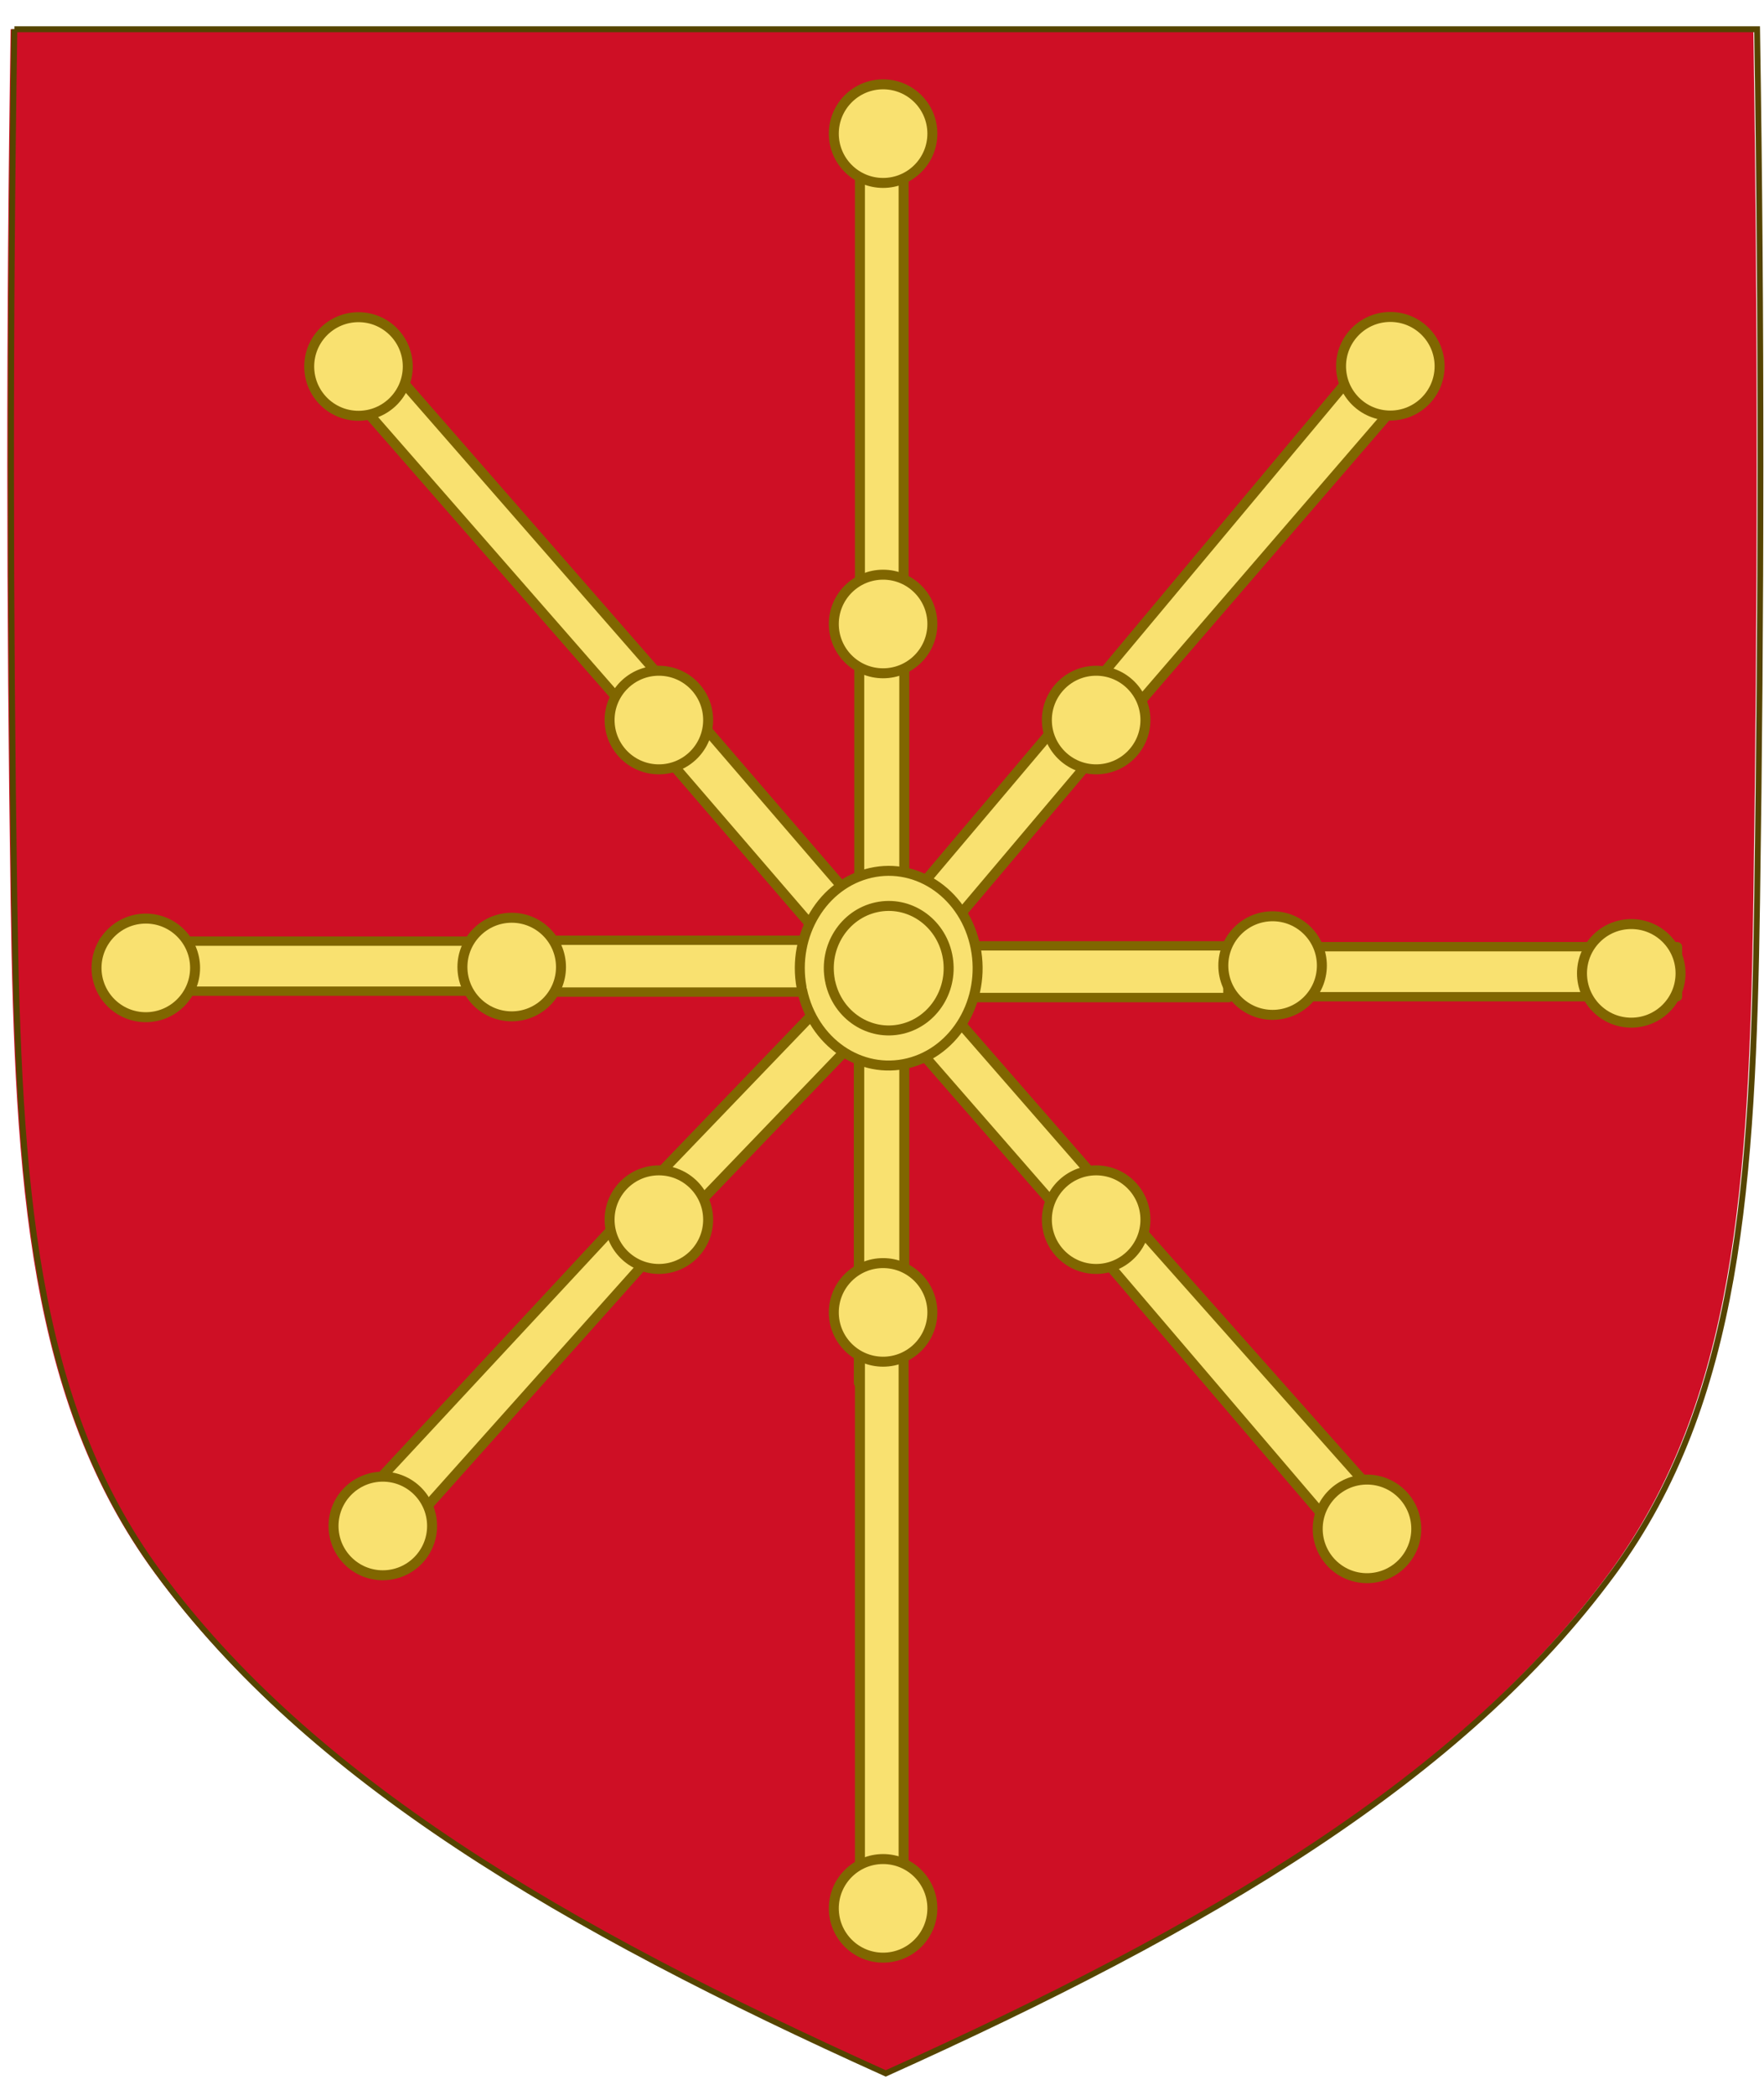 <?xml version="1.0" encoding="UTF-8" standalone="no"?>
<!-- Created with Inkscape (http://www.inkscape.org/) -->

<svg
   xmlns:dc="http://purl.org/dc/elements/1.1/"
   xmlns:cc="http://creativecommons.org/ns#"
   xmlns:rdf="http://www.w3.org/1999/02/22-rdf-syntax-ns#"
   xmlns:svg="http://www.w3.org/2000/svg"
   xmlns="http://www.w3.org/2000/svg"
   xmlns:sodipodi="http://sodipodi.sourceforge.net/DTD/sodipodi-0.dtd"
   xmlns:inkscape="http://www.inkscape.org/namespaces/inkscape"
   width="777.844"
   height="923.844"
   id="svg4276"
   version="1.1"
   inkscape:version="0.48.0 r9654"
   sodipodi:docname="11.svg">
  <defs
     id="defs4278" />
  <sodipodi:namedview
     id="base"
     pagecolor="#ffffff"
     bordercolor="#666666"
     borderopacity="1.0"
     inkscape:pageopacity="0.0"
     inkscape:pageshadow="2"
     inkscape:zoom="0.60571791"
     inkscape:cx="397.77728"
     inkscape:cy="553.53957"
     inkscape:document-units="px"
     inkscape:current-layer="layer1"
     showgrid="false"
     fit-margin-top="0"
     fit-margin-left="0"
     fit-margin-right="0"
     fit-margin-bottom="0"
     inkscape:window-width="1280"
     inkscape:window-height="968"
     inkscape:window-x="-4"
     inkscape:window-y="-4"
     inkscape:window-maximized="1" />
  <g
     inkscape:label="Capa 1"
     inkscape:groupmode="layer"
     id="layer1"
     transform="translate(506,181.125)">
    <path
       sodipodi:nodetypes="csscsscc"
       d="m -501.303,-168.233 c -2.036,128.316 -1.916,256.65 0,384.962 1.846,123.625 8.012,220.098 63.396,295.532 66.715,90.868 177.859,156.442 320.828,220.867 142.969,-64.425 254.113,-130 320.828,-220.867 55.383,-75.434 61.55,-171.907 63.396,-295.532 1.916,-128.312 2.036,-256.646 0,-384.962 l -768.448,0 z"
       style="fill:#ce0f25;fill-opacity:1;stroke:none;display:inline"
       id="path7014-6-7-28-1-5-9-7-4"
       inkscape:connector-curvature="0" />
    <g
       transform="matrix(1.282,0,0,1.549,-498.446,-189.894)"
       style="fill:#fee46e;fill-opacity:0.98;stroke:#806600;stroke-width:3.121;stroke-miterlimit:4;stroke-opacity:1;stroke-dasharray:none;display:inline"
       id="g8197">
      <g
         id="g3625"
         transform="matrix(1,0,0,0.828,-26.197,-664.822)"
         style="fill:#f9e170;fill-opacity:1;stroke:#806600;stroke-width:3.43;stroke-miterlimit:4;stroke-opacity:1;stroke-dasharray:none">
        <g
           id="g3586"
           style="fill:#f9e170;fill-opacity:1;stroke:#806600;stroke-width:3.43;stroke-miterlimit:4;stroke-opacity:1;stroke-dasharray:none">
          <g
             id="g3374"
             transform="matrix(1.14,0,0,1,685.425,51.017)"
             style="fill:#f9e170;fill-opacity:1;stroke:#806600;stroke-width:3.212;stroke-miterlimit:4;stroke-opacity:1;stroke-dasharray:none">
            <g
               id="g3384"
               transform="matrix(0.994,0,0,1,2.451,0)"
               style="fill:#f9e170;fill-opacity:1;stroke:#806600;stroke-width:3.221;stroke-miterlimit:4;stroke-opacity:1;stroke-dasharray:none">
              <rect
                 id="rect7138-1"
                 style="fill:#f9e170;fill-opacity:1;stroke:#806600;stroke-width:3.221;stroke-linecap:round;stroke-linejoin:round;stroke-miterlimit:4;stroke-opacity:1;stroke-dasharray:none"
                 transform="matrix(0,1,1,0,0,0)"
                 y="-421.694"
                 x="1082"
                 height="91.798"
                 width="17.819" />
              <rect
                 id="rect7116-7"
                 style="fill:#f9e170;fill-opacity:1;stroke:#806600;stroke-width:3.221;stroke-linecap:round;stroke-linejoin:round;stroke-miterlimit:4;stroke-opacity:1;stroke-dasharray:none"
                 transform="matrix(0,-1,-1,0,0,0)"
                 y="216.515"
                 x="-1101.701"
                 height="96.909"
                 width="17.784" />
              <rect
                 id="rect7120-4"
                 style="fill:#f9e170;fill-opacity:1;stroke:#806600;stroke-width:3.221;stroke-linecap:round;stroke-linejoin:round;stroke-miterlimit:4;stroke-opacity:1;stroke-dasharray:none"
                 transform="matrix(0,-1,-1,0,0,0)"
                 y="80.437"
                 x="-1101.414"
                 height="111.706"
                 width="17.209" />
              <rect
                 id="rect7142-0"
                 style="fill:#f9e170;fill-opacity:1;stroke:#806600;stroke-width:3.221;stroke-linecap:round;stroke-linejoin:round;stroke-miterlimit:4;stroke-opacity:1;stroke-dasharray:none"
                 transform="matrix(0,1,1,0,0,0)"
                 y="-557.751"
                 x="1082.305"
                 height="111.706"
                 width="17.209" />
            </g>
          </g>
          <g
             id="g3346"
             transform="translate(1.889,0)"
             style="fill:#f9e170;fill-opacity:1;stroke:#806600;stroke-width:3.43;stroke-miterlimit:4;stroke-opacity:1;stroke-dasharray:none">
            <path
               inkscape:connector-curvature="0"
               sodipodi:nodetypes="ccccc"
               id="rect7249-9"
               d="m 249.594,1072.412 11.093,-12.74 47.14,54.716 -11.093,12.74 -47.14,-54.716 z"
               style="fill:#f9e170;fill-opacity:1;stroke:#806600;stroke-width:3.43;stroke-linecap:round;stroke-linejoin:round;stroke-miterlimit:4;stroke-opacity:1;stroke-dasharray:none" />
            <path
               inkscape:connector-curvature="0"
               sodipodi:nodetypes="ccccc"
               id="rect7293-4"
               d="m 391.76,1073.252 -11.093,-12.74 -46.889,55.469 11.093,12.74 46.889,-55.469 z"
               style="fill:#f9e170;fill-opacity:1;stroke:#806600;stroke-width:3.43;stroke-linecap:round;stroke-linejoin:round;stroke-miterlimit:4;stroke-opacity:1;stroke-dasharray:none" />
            <path
               inkscape:connector-curvature="0"
               sodipodi:nodetypes="ccccc"
               id="rect7315-8"
               d="m 246.482,1211.926 11.093,12.74 50.904,-52.959 -11.093,-12.74 -50.904,52.959 z"
               style="fill:#f9e170;fill-opacity:1;stroke:#806600;stroke-width:3.43;stroke-linecap:round;stroke-linejoin:round;stroke-miterlimit:4;stroke-opacity:1;stroke-dasharray:none" />
            <path
               inkscape:connector-curvature="0"
               sodipodi:nodetypes="ccccc"
               id="rect7271-8"
               d="m 381.743,1224.852 11.093,-12.74 -47.517,-54.465 -11.093,12.74 47.517,54.465 z"
               style="fill:#f9e170;fill-opacity:1;stroke:#806600;stroke-width:3.43;stroke-linecap:round;stroke-linejoin:round;stroke-miterlimit:4;stroke-opacity:1;stroke-dasharray:none" />
            <path
               transform="matrix(0.657,-0.754,0.657,0.754,0,0)"
               style="fill:#f9e170;stroke:#806600;stroke-width:3.446;stroke-linecap:round;stroke-linejoin:round;stroke-miterlimit:4;stroke-dasharray:none"
               d="m -520.807,738.59 16.223,0.712 0.177,138.813 -16.174,0 z"
               id="rect7253-2"
               inkscape:connector-curvature="0"
               sodipodi:nodetypes="ccccc" />
            <path
               transform="matrix(0.657,-0.754,-0.657,-0.754,0,0)"
               style="fill:#f9e170;stroke:#806600;stroke-width:3.446;stroke-linecap:round;stroke-linejoin:round;stroke-miterlimit:4;stroke-dasharray:none"
               d="m -522.263,-1249.101 18.593,0.896 -1.181,122.58 -16.174,0 z"
               id="rect7275-4"
               inkscape:connector-curvature="0"
               sodipodi:nodetypes="ccccc" />
            <path
               transform="matrix(-0.657,-0.754,-0.657,0.754,0,0)"
               style="fill:#f9e170;stroke:#806600;stroke-width:3.446;stroke-linecap:round;stroke-linejoin:round;stroke-miterlimit:4;stroke-dasharray:none"
               d="m -1008.753,249.106 18.36,0.86 -2.905,140.372 -16.174,0 z"
               id="rect7297-5"
               inkscape:connector-curvature="0"
               sodipodi:nodetypes="ccccc" />
            <path
               transform="matrix(0.657,0.754,0.657,-0.754,0,0)"
               style="fill:#f9e170;stroke:#806600;stroke-width:3.446;stroke-linecap:round;stroke-linejoin:round;stroke-miterlimit:4;stroke-dasharray:none"
               d="m 987.532,-760.782 18.593,-0.896 1.562,122.961 -16.174,0 z"
               id="rect7319-5"
               inkscape:connector-curvature="0"
               sodipodi:nodetypes="ccccc" />
            <path
               transform="matrix(1.196,0,0,1.196,930.913,1304.777)"
               d="m -559.302,-63.299 c 0,7.827 -6.345,14.172 -14.172,14.172 -7.827,0 -14.172,-6.345 -14.172,-14.172 0,-7.827 6.345,-14.172 14.172,-14.172 7.827,0 14.172,6.345 14.172,14.172 z"
               sodipodi:ry="14.171512"
               sodipodi:rx="14.171512"
               sodipodi:cy="-63.299419"
               sodipodi:cx="-573.47382"
               id="path2494"
               style="fill:#f9e170;fill-opacity:1;stroke:#806600;stroke-width:2.868;stroke-miterlimit:4;stroke-opacity:1;stroke-dasharray:none"
               sodipodi:type="arc" />
            <path
               transform="matrix(1.196,0,0,1.196,1081.319,1304.777)"
               d="m -559.302,-63.299 c 0,7.827 -6.345,14.172 -14.172,14.172 -7.827,0 -14.172,-6.345 -14.172,-14.172 0,-7.827 6.345,-14.172 14.172,-14.172 7.827,0 14.172,6.345 14.172,14.172 z"
               sodipodi:ry="14.171512"
               sodipodi:rx="14.171512"
               sodipodi:cy="-63.299419"
               sodipodi:cx="-573.47382"
               id="path3472"
               style="fill:#f9e170;fill-opacity:1;stroke:#806600;stroke-width:2.868;stroke-miterlimit:4;stroke-opacity:1;stroke-dasharray:none"
               sodipodi:type="arc" />
            <path
               transform="matrix(1.196,0,0,1.196,1081.319,1133.014)"
               d="m -559.302,-63.299 c 0,7.827 -6.345,14.172 -14.172,14.172 -7.827,0 -14.172,-6.345 -14.172,-14.172 0,-7.827 6.345,-14.172 14.172,-14.172 7.827,0 14.172,6.345 14.172,14.172 z"
               sodipodi:ry="14.171512"
               sodipodi:rx="14.171512"
               sodipodi:cy="-63.299419"
               sodipodi:cx="-573.47382"
               id="path3474"
               style="fill:#f9e170;fill-opacity:1;stroke:#806600;stroke-width:2.868;stroke-miterlimit:4;stroke-opacity:1;stroke-dasharray:none"
               sodipodi:type="arc" />
            <path
               transform="matrix(1.196,0,0,1.196,930.913,1133.014)"
               d="m -559.302,-63.299 c 0,7.827 -6.345,14.172 -14.172,14.172 -7.827,0 -14.172,-6.345 -14.172,-14.172 0,-7.827 6.345,-14.172 14.172,-14.172 7.827,0 14.172,6.345 14.172,14.172 z"
               sodipodi:ry="14.171512"
               sodipodi:rx="14.171512"
               sodipodi:cy="-63.299419"
               sodipodi:cx="-573.47382"
               id="path3476"
               style="fill:#f9e170;fill-opacity:1;stroke:#806600;stroke-width:2.868;stroke-miterlimit:4;stroke-opacity:1;stroke-dasharray:none"
               sodipodi:type="arc" />
            <path
               transform="matrix(1.196,0,0,1.196,827.596,1011.463)"
               d="m -559.302,-63.299 c 0,7.827 -6.345,14.172 -14.172,14.172 -7.827,0 -14.172,-6.345 -14.172,-14.172 0,-7.827 6.345,-14.172 14.172,-14.172 7.827,0 14.172,6.345 14.172,14.172 z"
               sodipodi:ry="14.171512"
               sodipodi:rx="14.171512"
               sodipodi:cy="-63.299419"
               sodipodi:cx="-573.47382"
               id="path2319"
               style="fill:#f9e170;fill-opacity:1;stroke:#806600;stroke-width:2.868;stroke-miterlimit:4;stroke-opacity:1;stroke-dasharray:none"
               sodipodi:type="arc" />
            <path
               transform="matrix(1.196,0,0,1.196,1174.48,1411.085)"
               d="m -559.302,-63.299 c 0,7.827 -6.345,14.172 -14.172,14.172 -7.827,0 -14.172,-6.345 -14.172,-14.172 0,-7.827 6.345,-14.172 14.172,-14.172 7.827,0 14.172,6.345 14.172,14.172 z"
               sodipodi:ry="14.171512"
               sodipodi:rx="14.171512"
               sodipodi:cy="-63.299419"
               sodipodi:cx="-573.47382"
               id="path2321"
               style="fill:#f9e170;fill-opacity:1;stroke:#806600;stroke-width:2.868;stroke-miterlimit:4;stroke-opacity:1;stroke-dasharray:none"
               sodipodi:type="arc" />
            <path
               transform="matrix(1.196,0,0,1.196,1182.502,1011.383)"
               d="m -559.302,-63.299 c 0,7.827 -6.345,14.172 -14.172,14.172 -7.827,0 -14.172,-6.345 -14.172,-14.172 0,-7.827 6.345,-14.172 14.172,-14.172 7.827,0 14.172,6.345 14.172,14.172 z"
               sodipodi:ry="14.171512"
               sodipodi:rx="14.171512"
               sodipodi:cy="-63.299419"
               sodipodi:cx="-573.47382"
               id="path2329"
               style="fill:#f9e170;fill-opacity:1;stroke:#806600;stroke-width:2.868;stroke-miterlimit:4;stroke-opacity:1;stroke-dasharray:none"
               sodipodi:type="arc" />
            <path
               transform="matrix(1.196,0,0,1.196,835.959,1410.085)"
               d="m -559.302,-63.299 c 0,7.827 -6.345,14.172 -14.172,14.172 -7.827,0 -14.172,-6.345 -14.172,-14.172 0,-7.827 6.345,-14.172 14.172,-14.172 7.827,0 14.172,6.345 14.172,14.172 z"
               sodipodi:ry="14.171512"
               sodipodi:rx="14.171512"
               sodipodi:cy="-63.299419"
               sodipodi:cx="-573.47382"
               id="path2331"
               style="fill:#f9e170;fill-opacity:1;stroke:#806600;stroke-width:2.868;stroke-miterlimit:4;stroke-opacity:1;stroke-dasharray:none"
               sodipodi:type="arc" />
            <g
               id="g2943"
               transform="matrix(1,0,0,1,1097.473,469.22)"
               style="fill:#f9e170;fill-opacity:1;stroke:#806600;stroke-width:3.431;stroke-miterlimit:4;stroke-opacity:1;stroke-dasharray:none">
              <rect
                 id="rect5254-1"
                 style="fill:#f9e170;fill-opacity:1;stroke:#806600;stroke-width:3.431;stroke-linecap:round;stroke-linejoin:round;stroke-miterlimit:4;stroke-opacity:1;stroke-dasharray:none"
                 y="565.874"
                 x="-783.516"
                 height="98.803"
                 width="15.497" />
              <rect
                 id="rect5272-7"
                 style="fill:#f9e170;fill-opacity:1;stroke:#806600;stroke-width:3.431;stroke-linecap:round;stroke-linejoin:round;stroke-miterlimit:4;stroke-opacity:1;stroke-dasharray:none"
                 y="394.59"
                 x="-783.281"
                 height="146.747"
                 width="15.027" />
              <rect
                 id="rect7096-1"
                 style="fill:#f9e170;fill-opacity:1;stroke:#806600;stroke-width:3.431;stroke-linecap:round;stroke-linejoin:round;stroke-miterlimit:4;stroke-opacity:1;stroke-dasharray:none"
                 transform="scale(1,-1)"
                 y="-815.956"
                 x="-783.663"
                 height="124.909"
                 width="14.966" />
              <rect
                 width="15.497"
                 height="98.803"
                 x="-783.516"
                 y="-780.925"
                 style="fill:#f9e170;fill-opacity:1;stroke:#806600;stroke-width:3.431;stroke-linecap:round;stroke-linejoin:round;stroke-miterlimit:4;stroke-opacity:1;stroke-dasharray:none"
                 id="rect2823"
                 transform="scale(1,-1)" />
              <path
                 sodipodi:type="arc"
                 style="fill:#f9e170;fill-opacity:1;stroke:#806600;stroke-width:2.868;stroke-miterlimit:4;stroke-opacity:1;stroke-dasharray:none"
                 id="path3478"
                 sodipodi:cx="-573.47382"
                 sodipodi:cy="-63.299419"
                 sodipodi:rx="14.171512"
                 sodipodi:ry="14.171512"
                 d="m -559.302,-63.299 c 0,7.827 -6.345,14.172 -14.172,14.172 -7.827,0 -14.172,-6.345 -14.172,-14.172 0,-7.827 6.345,-14.172 14.172,-14.172 7.827,0 14.172,6.345 14.172,14.172 z"
                 transform="matrix(1.196,0,0,1.196,-89.437,630.77)" />
              <path
                 sodipodi:type="arc"
                 style="fill:#f9e170;fill-opacity:1;stroke:#806600;stroke-width:2.868;stroke-miterlimit:4;stroke-opacity:1;stroke-dasharray:none"
                 id="path2327"
                 sodipodi:cx="-573.47382"
                 sodipodi:cy="-63.299419"
                 sodipodi:rx="14.171512"
                 sodipodi:ry="14.171512"
                 d="m -559.302,-63.299 c 0,7.827 -6.345,14.172 -14.172,14.172 -7.827,0 -14.172,-6.345 -14.172,-14.172 0,-7.827 6.345,-14.172 14.172,-14.172 7.827,0 14.172,6.345 14.172,14.172 z"
                 transform="matrix(1.196,0,0,1.196,-89.437,462.189)" />
              <rect
                 width="15.027"
                 height="183.027"
                 x="-783.281"
                 y="-988.489"
                 style="fill:#f9e170;fill-opacity:1;stroke:#806600;stroke-width:3.431;stroke-linecap:round;stroke-linejoin:round;stroke-miterlimit:4;stroke-opacity:1;stroke-dasharray:none"
                 id="rect2825"
                 transform="scale(1,-1)" />
              <path
                 transform="matrix(1.196,0,0,-1.196,-89.437,716.029)"
                 d="m -559.302,-63.299 c 0,7.827 -6.345,14.172 -14.172,14.172 -7.827,0 -14.172,-6.345 -14.172,-14.172 0,-7.827 6.345,-14.172 14.172,-14.172 7.827,0 14.172,6.345 14.172,14.172 z"
                 sodipodi:ry="14.171512"
                 sodipodi:rx="14.171512"
                 sodipodi:cy="-63.299419"
                 sodipodi:cx="-573.47382"
                 id="path2827"
                 style="fill:#f9e170;fill-opacity:1;stroke:#806600;stroke-width:2.868;stroke-miterlimit:4;stroke-opacity:1;stroke-dasharray:none"
                 sodipodi:type="arc" />
              <path
                 transform="matrix(1.196,0,0,-1.196,-89.437,920.916)"
                 d="m -559.302,-63.299 c 0,7.827 -6.345,14.172 -14.172,14.172 -7.827,0 -14.172,-6.345 -14.172,-14.172 0,-7.827 6.345,-14.172 14.172,-14.172 7.827,0 14.172,6.345 14.172,14.172 z"
                 sodipodi:ry="14.171512"
                 sodipodi:rx="14.171512"
                 sodipodi:cy="-63.299419"
                 sodipodi:cx="-573.47382"
                 id="path2829"
                 style="fill:#f9e170;fill-opacity:1;stroke:#806600;stroke-width:2.868;stroke-miterlimit:4;stroke-opacity:1;stroke-dasharray:none"
                 sodipodi:type="arc" />
            </g>
            <path
               transform="matrix(1.196,0,0,1.196,880.297,1217.931)"
               d="m -559.302,-63.299 c 0,7.827 -6.345,14.172 -14.172,14.172 -7.827,0 -14.172,-6.345 -14.172,-14.172 0,-7.827 6.345,-14.172 14.172,-14.172 7.827,0 14.172,6.345 14.172,14.172 z"
               sodipodi:ry="14.171512"
               sodipodi:rx="14.171512"
               sodipodi:cy="-63.299419"
               sodipodi:cx="-573.47382"
               id="path3390"
               style="fill:#f9e170;fill-opacity:1;stroke:#806600;stroke-width:2.868;stroke-miterlimit:4;stroke-opacity:1;stroke-dasharray:none"
               sodipodi:type="arc" />
            <path
               transform="matrix(1.196,0,0,1.196,1142.012,1217.421)"
               d="m -559.302,-63.299 c 0,7.827 -6.345,14.172 -14.172,14.172 -7.827,0 -14.172,-6.345 -14.172,-14.172 0,-7.827 6.345,-14.172 14.172,-14.172 7.827,0 14.172,6.345 14.172,14.172 z"
               sodipodi:ry="14.171512"
               sodipodi:rx="14.171512"
               sodipodi:cy="-63.299419"
               sodipodi:cx="-573.47382"
               id="path3392"
               style="fill:#f9e170;fill-opacity:1;stroke:#806600;stroke-width:2.868;stroke-miterlimit:4;stroke-opacity:1;stroke-dasharray:none"
               sodipodi:type="arc" />
            <path
               transform="matrix(1.196,0,0,1.196,754.443,1218.223)"
               d="m -559.302,-63.299 c 0,7.827 -6.345,14.172 -14.172,14.172 -7.827,0 -14.172,-6.345 -14.172,-14.172 0,-7.827 6.345,-14.172 14.172,-14.172 7.827,0 14.172,6.345 14.172,14.172 z"
               sodipodi:ry="14.171512"
               sodipodi:rx="14.171512"
               sodipodi:cy="-63.299419"
               sodipodi:cx="-573.47382"
               id="path3394"
               style="fill:#f9e170;fill-opacity:1;stroke:#806600;stroke-width:2.868;stroke-miterlimit:4;stroke-opacity:1;stroke-dasharray:none"
               sodipodi:type="arc" />
            <path
               transform="matrix(1.196,0,0,1.196,1265.382,1220.105)"
               d="m -559.302,-63.299 c 0,7.827 -6.345,14.172 -14.172,14.172 -7.827,0 -14.172,-6.345 -14.172,-14.172 0,-7.827 6.345,-14.172 14.172,-14.172 7.827,0 14.172,6.345 14.172,14.172 z"
               sodipodi:ry="14.171512"
               sodipodi:rx="14.171512"
               sodipodi:cy="-63.299419"
               sodipodi:cx="-573.47382"
               id="path3396"
               style="fill:#f9e170;fill-opacity:1;stroke:#806600;stroke-width:2.868;stroke-miterlimit:4;stroke-opacity:1;stroke-dasharray:none"
               sodipodi:type="arc" />
          </g>
        </g>
        <g
           id="g2832"
           transform="matrix(1,0,0,1,668.467,457.989)"
           style="fill:#f9e170;fill-opacity:1;stroke:#806600;stroke-width:3.431;stroke-miterlimit:4;stroke-opacity:1;stroke-dasharray:none">
          <path
             inkscape:connector-curvature="0"
             id="path5250-1"
             style="fill:#f9e170;fill-opacity:1;stroke:#806600;stroke-width:3.431;stroke-linecap:round;stroke-linejoin:round;stroke-miterlimit:4;stroke-opacity:1;stroke-dasharray:none"
             d="m -372.464,691.188 c -3.292,-18.024 7.317,-35.579 23.762,-39.319 16.444,-3.74 32.567,7.735 36.111,25.701 3.544,17.966 -6.818,35.697 -23.208,39.713 -16.39,4.016 -32.671,-7.187 -36.467,-25.092" />
          <path
             inkscape:connector-curvature="0"
             id="path4363-5"
             style="fill:#f9e170;fill-opacity:1;stroke:#806600;stroke-width:3.431;stroke-linecap:round;stroke-linejoin:round;stroke-miterlimit:4;stroke-opacity:1;stroke-dasharray:none"
             d="m -362.693,688.825 c -2.219,-11.529 4.933,-22.757 16.018,-25.15 11.085,-2.392 21.954,4.947 24.343,16.439 2.389,11.492 -4.596,22.833 -15.645,25.402 -11.049,2.569 -22.024,-4.597 -24.583,-16.05" />
        </g>
      </g>
    </g>
    <path
       sodipodi:nodetypes="csscsscc"
       d="m -499.652,-168.233 c -2.036,128.316 -1.916,256.65 0,384.962 1.846,123.625 8.012,220.098 63.396,295.532 66.715,90.868 177.859,156.442 320.828,220.867 142.969,-64.425 254.113,-130 320.828,-220.867 55.383,-75.434 61.55,-171.907 63.396,-295.532 1.916,-128.312 2.036,-256.646 0,-384.962 l -768.448,0 z"
       style="fill:none;stroke:#554400;stroke-width:2.582;stroke-miterlimit:4;stroke-opacity:1;stroke-dasharray:none;display:inline"
       id="path7014-6-7-28-1-5-9-7"
       inkscape:connector-curvature="0" />
  </g>
</svg>
